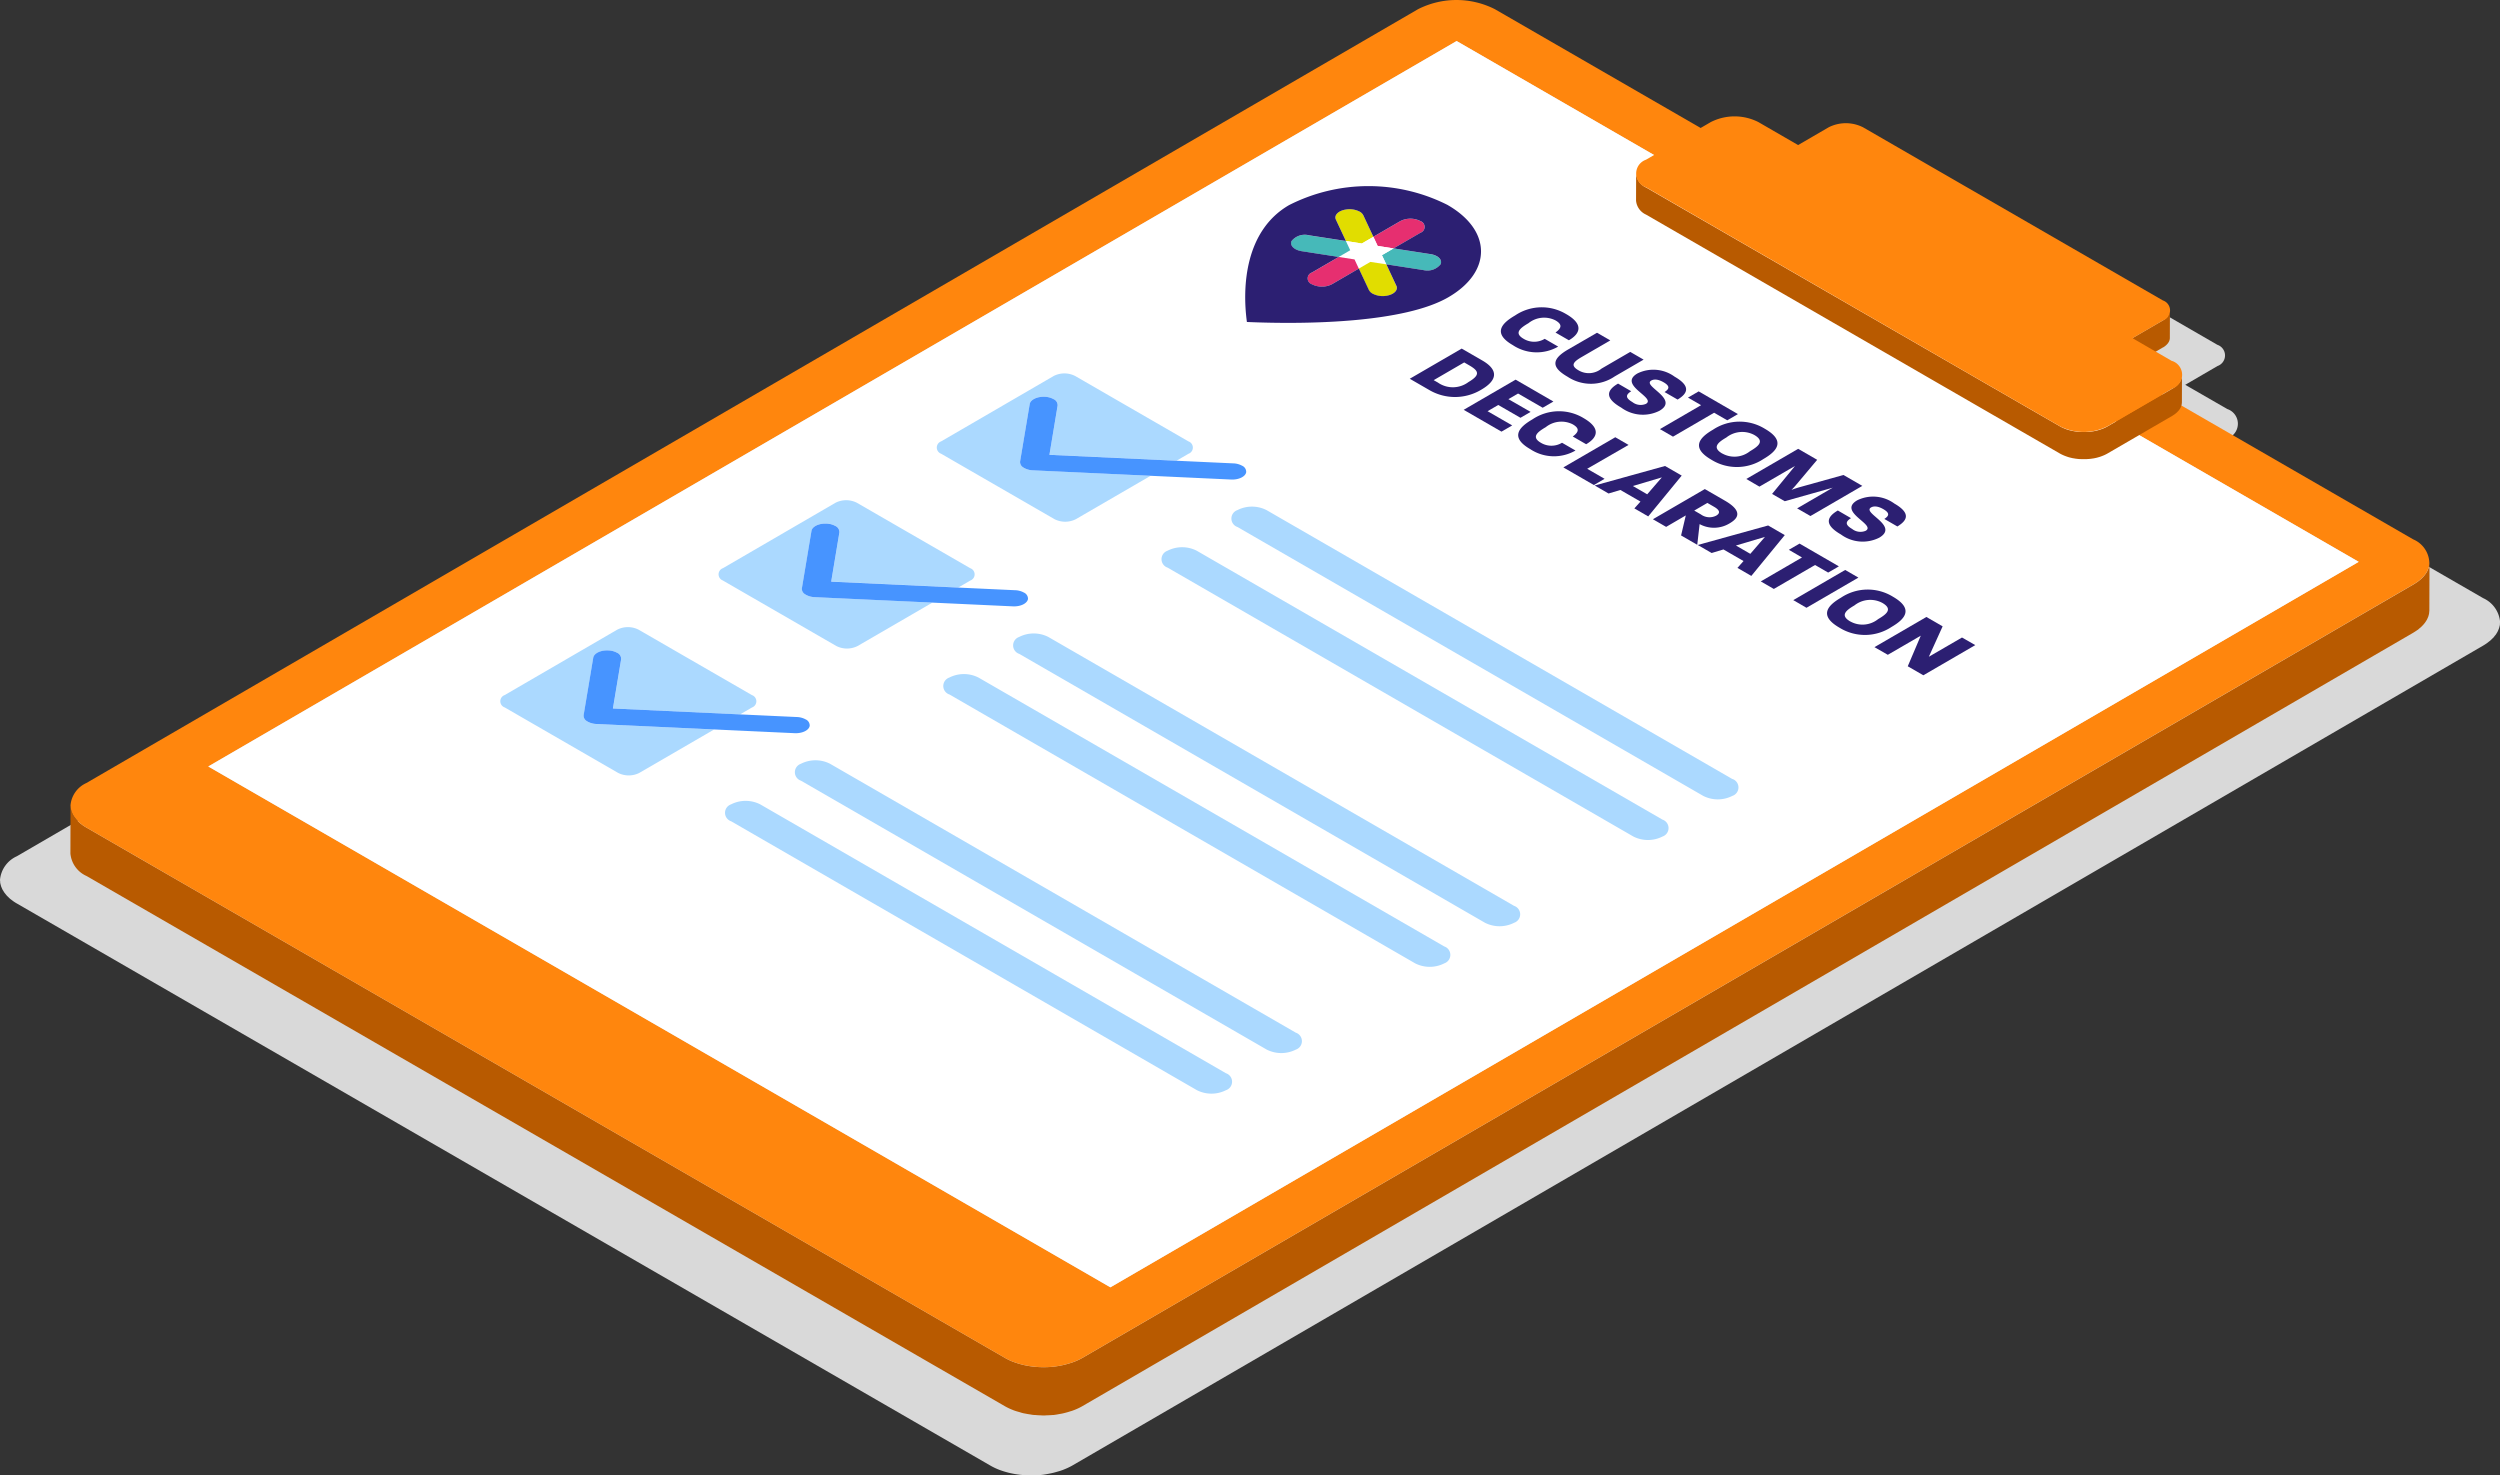 <svg id="customs-declaration-checklist-on-clipboard" xmlns="http://www.w3.org/2000/svg" xmlns:xlink="http://www.w3.org/1999/xlink" width="196.036" height="115.686" viewBox="0 0 196.036 115.686">
  <rect x="0" y="0" width="196.036" height="115.686" fill="#333333" stroke="none"/>
  <defs>
    <clipPath id="clip-path">
      <rect id="Rectangle_2892" data-name="Rectangle 2892" width="196.037" height="115.686" fill="none"/>
    </clipPath>
    <clipPath id="clip-path-2">
      <rect id="Rectangle_2891" data-name="Rectangle 2891" width="51.811" height="31.589" fill="none"/>
    </clipPath>
  </defs>
  <g id="Group_10563" data-name="Group 10563" clip-path="url(#clip-path)">
    <path id="Path_10782" data-name="Path 10782" d="M196.036,51.073a1.061,1.061,0,0,1-.006.137.717.717,0,0,1-.006.113,1.142,1.142,0,0,1-.036.137v.012c-.012.035-.017.065-.029.1s-.036.089-.053.137a.006.006,0,0,1-.006.006.5.5,0,0,1-.042.1c-.024.047-.053.1-.077.137a.006.006,0,0,0-.006.006.829.829,0,0,1-.06.1c-.029.042-.071.083-.107.13,0,.006-.006.012-.012.018l-.065.083c-.042.042-.089.083-.131.13a.691.691,0,0,0-.071.066l-.024.024c-.053.047-.112.089-.166.13a.384.384,0,0,1-.078.06.08.08,0,0,1-.024.024c-.1.066-.2.137-.309.2L84.073,117.232a5.157,5.157,0,0,1-.636.3,1.423,1.423,0,0,1-.172.065c-.137.053-.285.089-.428.131s-.3.083-.451.112c-.184.036-.362.071-.552.1l-.131.017a6.608,6.608,0,0,1-.766.042h-.119a6.406,6.406,0,0,1-.754-.042.778.778,0,0,1-.113-.012c-.243-.03-.487-.071-.725-.125-.047-.012-.089-.017-.13-.03-.214-.053-.428-.119-.63-.19-.036-.017-.078-.024-.113-.042a4.92,4.92,0,0,1-.689-.327L1.337,73.161a3.223,3.223,0,0,1-.315-.2l-.083-.065a2.174,2.174,0,0,1-.19-.148l-.089-.089c-.047-.048-.1-.089-.137-.137-.03-.03-.053-.066-.083-.1-.035-.047-.071-.089-.107-.137s-.042-.071-.065-.112a.947.947,0,0,1-.083-.131c-.018-.035-.03-.071-.048-.113a1.221,1.221,0,0,1-.053-.13c-.012-.042-.017-.077-.03-.113s-.024-.1-.035-.137a.808.808,0,0,1-.006-.119A1.118,1.118,0,0,1,0,71.3a2.246,2.246,0,0,1,1.313-1.847L111.976,5.143a7.034,7.034,0,0,1,6.4,0l17.093,9.871.826-.481a4.368,4.368,0,0,1,3.967,0l3.3,1.9,2.53-1.467a3.166,3.166,0,0,1,2.875-.006l24.91,14.385a.879.879,0,0,1,.006,1.663l-2.53,1.473,3.3,1.9a1.215,1.215,0,0,1,.012,2.3l-.825.481,20.871,12.045a2.262,2.262,0,0,1,1.331,1.865" transform="translate(0 -2.306)" fill="#d9d9d9"/>
    <rect id="Rectangle_2890" data-name="Rectangle 2890" height="81.681" transform="translate(149.59 -17.202)" fill="#59432c"/>
    <path id="Path_10783" data-name="Path 10783" d="M196.674,93.279c0,.029-.007.058-.01.086s0,.071-.009.106c0,.01,0,.02-.007.03s0,.016,0,.023c-.006.028-.017.056-.024.084s-.014.065-.025.1c0,.01-.009.021-.013.032s0,.018-.008.027c-.009.026-.025.051-.035.076s-.025.064-.04.1c-.007.013-.016.026-.023.039s-.009.022-.015.033-.029.041-.042.062-.035.062-.056.093-.03.037-.044.056-.018.03-.03.044-.027.027-.039.042-.038.052-.061.077c-.036.041-.079.079-.12.119-.016.016-.028.032-.044.048l-.025.02-.024.024c-.033.029-.072.056-.107.085s-.077.063-.12.095l-.025.02c-.04.028-.085.054-.127.082s-.072.051-.112.075l-.052.03L91.019,155.659a4.641,4.641,0,0,1-.6.283c-.054.022-.109.042-.165.062-.129.047-.265.084-.4.122s-.281.076-.427.106c-.172.035-.345.067-.522.089-.042.005-.083.013-.124.017-.238.026-.479.038-.72.04h-.114c-.238,0-.475-.015-.71-.039l-.106-.012a6.772,6.772,0,0,1-.687-.118l-.122-.03a5.914,5.914,0,0,1-.593-.181c-.035-.013-.071-.022-.106-.035a4.688,4.688,0,0,1-.651-.308L12.952,114.075q-.158-.091-.3-.189c-.028-.02-.052-.041-.079-.061-.061-.046-.122-.092-.177-.139-.032-.027-.058-.057-.087-.085s-.09-.084-.13-.127-.05-.062-.075-.093-.072-.084-.1-.128-.042-.069-.063-.1-.053-.082-.075-.123-.03-.071-.045-.107-.039-.084-.053-.126-.018-.072-.027-.107-.025-.086-.032-.129-.006-.074-.009-.112-.01-.084-.01-.126v-.005h0l-.01,3.779a2.137,2.137,0,0,0,1.261,1.762l72.022,41.582a4.681,4.681,0,0,0,.617.291c.012,0,.023.012.035.017.034.013.07.023.1.035.122.044.252.079.38.115.072.021.14.047.214.065.041.01.081.021.122.03s.074.011.11.019c.139.029.281.052.424.073.052.008.1.02.153.026l.106.012c.052.005.1,0,.157.008q.21.018.422.024c.044,0,.087.007.131.007h.114c.065,0,.129-.008.193-.01.159-.006.318-.011.475-.026l.052,0c.042,0,.083-.012.124-.017.125-.016.246-.041.368-.063.051-.009.1-.016.154-.026.146-.03.287-.067.427-.106.078-.022.153-.045.228-.069.057-.019.118-.033.173-.053s.111-.041.164-.062a4.558,4.558,0,0,0,.6-.283l104.415-60.68c.018-.011.034-.023.052-.034.039-.023.074-.047.111-.071s.1-.067.152-.1.081-.063.12-.1.09-.071.13-.107l.026-.026c.016-.014.029-.029.044-.043a2.384,2.384,0,0,0,.181-.195c.014-.016.026-.033.039-.049s.02-.024.03-.037c.036-.049.069-.1.1-.149.014-.023.029-.046.042-.069s.011-.017.015-.026c.024-.044.043-.089.062-.133.013-.028.026-.057.036-.086l.008-.018c.015-.043.026-.085.037-.128s.018-.066.025-.1l0-.011c.008-.045.011-.09.015-.135s.01-.079.01-.119v-.006l.01-3.779c0,.012,0,.025,0,.037" transform="translate(-6.159 -49.17)" fill="#b85a00"/>
    <path id="Path_10784" data-name="Path 10784" d="M195.424,42.307,123.4.725a6.661,6.661,0,0,0-6.042,0L12.944,61.4A2.119,2.119,0,0,0,11.7,63.148c0,.042.007.084.01.126s0,.074.009.112.021.086.032.129.015.072.027.107.035.084.053.126.027.071.045.107.049.082.075.123.039.07.063.1.068.086.1.128.047.062.075.093.085.085.129.126.056.058.087.086c.055.048.116.093.177.139.027.02.051.042.078.062.092.065.19.128.3.189l72.022,41.582a4.741,4.741,0,0,0,.651.307c.035.013.071.023.106.036a5.792,5.792,0,0,0,.593.18l.122.03a6.8,6.8,0,0,0,.688.118l.106.012c.235.025.472.038.71.04h.114c.241,0,.482-.014.719-.04.042,0,.083-.012.125-.017.177-.022.35-.054.522-.09.146-.03.286-.067.427-.106s.272-.075.4-.122c.056-.02.111-.041.165-.062a4.579,4.579,0,0,0,.6-.283l104.416-60.68q.155-.09.291-.187l.025-.02c.025-.018.046-.037.07-.056.053-.041.108-.081.156-.124l.024-.024c.023-.021.043-.043.065-.064.042-.041.087-.081.124-.122.023-.025.04-.051.061-.077l.015-.018c.034-.041.069-.082.1-.124s.037-.062.056-.093l0-.007c.026-.042.054-.084.076-.127s.027-.064.041-.1l0-.008c.018-.043.039-.085.053-.127s.016-.065.025-.1l0-.009c.011-.043.024-.085.031-.128s.006-.07.009-.106v0a2.068,2.068,0,0,0-1.252-1.885m-4.295,1.752-3.267,1.9L93.242,100.945,25.761,61.984,22.5,60.1,120.392,3.218Z" transform="translate(-6.171 0)" fill="#ff860d"/>
    <path id="Path_10785" data-name="Path 10785" d="M203.181,47.649h0L132.444,6.809h0L34.556,63.695l3.256,1.88,67.481,38.96,94.621-54.987Z" transform="translate(-18.223 -3.591)" fill="#fff"/>
    <path id="Path_10786" data-name="Path 10786" d="M243.566,105.407,207.047,84.323a2.527,2.527,0,0,0-2.292,0,.7.7,0,0,0,.01,1.324l36.519,21.084a2.52,2.52,0,0,0,2.286,0h0a.7.7,0,0,0,0-1.328" transform="translate(-107.728 -44.322)" fill="#abd9ff"/>
    <path id="Path_10787" data-name="Path 10787" d="M231.976,112.143,195.458,91.059a2.525,2.525,0,0,0-2.29,0,.7.7,0,0,0,.008,1.326l36.519,21.084a2.527,2.527,0,0,0,2.289,0h0a.7.7,0,0,0-.008-1.326" transform="translate(-101.617 -47.874)" fill="#abd9ff"/>
    <path id="Path_10788" data-name="Path 10788" d="M155.757,68.25l8.883,5.128a1.855,1.855,0,0,0,1.678,0l5.858-3.4-9.219-.427a1.544,1.544,0,0,1-.692-.185l-.065-.041a.493.493,0,0,1-.253-.473l.753-4.5c.057-.349.593-.605,1.2-.569a1.532,1.532,0,0,1,.668.182.52.52,0,0,1,.318.513l-.642,3.853,9.968.462.936-.544a.514.514,0,0,0-.009-.972l-8.883-5.128a1.855,1.855,0,0,0-1.676,0l-8.828,5.13a.514.514,0,0,0,.006.97" transform="translate(-81.953 -32.668)" fill="#abd9ff"/>
    <path id="Path_10789" data-name="Path 10789" d="M172.173,66.52a.519.519,0,0,0-.318-.513,1.53,1.53,0,0,0-.668-.183c-.6-.035-1.141.221-1.2.569l-.754,4.5a.493.493,0,0,0,.254.474l.065.041a1.543,1.543,0,0,0,.692.184l9.22.427,6.318.293c.6.029,1.134-.234,1.18-.583a.527.527,0,0,0-.321-.5,1.539,1.539,0,0,0-.689-.184l-4.454-.206-9.967-.462Z" transform="translate(-89.242 -34.71)" fill="#4794ff"/>
    <path id="Path_10790" data-name="Path 10790" d="M207.358,126.449,170.84,105.365a2.525,2.525,0,0,0-2.29,0,.7.7,0,0,0,.008,1.326l36.519,21.084a2.528,2.528,0,0,0,2.29,0,.7.7,0,0,0-.008-1.326" transform="translate(-88.635 -55.418)" fill="#abd9ff"/>
    <path id="Path_10791" data-name="Path 10791" d="M156.972,113.424l36.519,21.084a2.52,2.52,0,0,0,2.29,0,.7.7,0,0,0-.008-1.326L159.254,112.1a2.528,2.528,0,0,0-2.29,0,.7.7,0,0,0,.008,1.326" transform="translate(-82.525 -58.969)" fill="#abd9ff"/>
    <path id="Path_10792" data-name="Path 10792" d="M119.554,89.29l8.883,5.128a1.851,1.851,0,0,0,1.678,0l5.858-3.4-9.219-.427a1.543,1.543,0,0,1-.692-.185L126,90.362a.493.493,0,0,1-.256-.471l.753-4.5c.06-.35.6-.607,1.2-.571a1.519,1.519,0,0,1,.666.182.525.525,0,0,1,.321.514l-.642,3.853,9.966.463.935-.544a.514.514,0,0,0-.008-.972l-8.883-5.128a1.851,1.851,0,0,0-1.676,0l-8.825,5.129a.513.513,0,0,0,.006.97" transform="translate(-62.861 -43.764)" fill="#abd9ff"/>
    <path id="Path_10793" data-name="Path 10793" d="M135.968,87.559a.524.524,0,0,0-.321-.513,1.512,1.512,0,0,0-.666-.182c-.6-.036-1.141.22-1.2.571l-.753,4.5a.493.493,0,0,0,.257.472l.064.041a1.543,1.543,0,0,0,.692.184l9.22.427,6.318.293c.6.029,1.131-.233,1.179-.583a.531.531,0,0,0-.323-.5,1.529,1.529,0,0,0-.69-.183l-4.453-.207-9.966-.463Z" transform="translate(-70.149 -45.805)" fill="#4794ff"/>
    <path id="Path_10794" data-name="Path 10794" d="M171.15,147.49l-36.518-21.084a2.521,2.521,0,0,0-2.29,0,.7.7,0,0,0,.008,1.326l36.518,21.084a2.529,2.529,0,0,0,2.29,0,.7.7,0,0,0-.008-1.326" transform="translate(-69.541 -66.514)" fill="#abd9ff"/>
    <path id="Path_10795" data-name="Path 10795" d="M159.565,154.223l-36.519-21.084a2.525,2.525,0,0,0-2.29,0,.7.7,0,0,0,.008,1.326l36.519,21.084a2.528,2.528,0,0,0,2.29,0,.7.7,0,0,0-.008-1.326" transform="translate(-63.432 -70.065)" fill="#abd9ff"/>
    <path id="Path_10796" data-name="Path 10796" d="M93.906,115.462l5.858-3.4-9.219-.427a1.541,1.541,0,0,1-.691-.184l-.065-.041a.494.494,0,0,1-.253-.474l.753-4.5c.057-.348.593-.6,1.2-.569a1.525,1.525,0,0,1,.668.182.52.52,0,0,1,.318.513l-.642,3.854,9.968.462.933-.542a.514.514,0,0,0-.009-.972l-8.883-5.128a1.849,1.849,0,0,0-1.676,0l-8.825,5.128a.513.513,0,0,0,.006.97l1.864,1.077,7.018,4.052a1.851,1.851,0,0,0,1.679,0" transform="translate(-43.767 -54.86)" fill="#abd9ff"/>
    <path id="Path_10797" data-name="Path 10797" d="M99.762,108.6a.519.519,0,0,0-.318-.513,1.523,1.523,0,0,0-.668-.182c-.605-.036-1.141.22-1.2.569l-.754,4.5a.493.493,0,0,0,.254.474l.065.041a1.543,1.543,0,0,0,.691.184l9.22.427,6.318.293c.6.029,1.132-.233,1.18-.583a.526.526,0,0,0-.321-.5,1.534,1.534,0,0,0-.689-.184l-4.454-.206-9.968-.462Z" transform="translate(-51.057 -56.901)" fill="#4794ff"/>
    <path id="Path_10798" data-name="Path 10798" d="M356.177,54.411c.018-.01.033-.022.05-.033s.047-.03.069-.046.036-.028.053-.043.041-.032.059-.049l.011-.009c.008-.007.013-.014.02-.021a1.164,1.164,0,0,0,.082-.088l.017-.019c.005-.007.009-.013.013-.02.017-.022.031-.044.045-.067l.019-.028.007-.015c.011-.02.019-.04.028-.06s.012-.023.016-.035l0-.012a.564.564,0,0,0,.017-.058c0-.013.009-.026.011-.039v-.01c0-.02.005-.04.007-.061s0-.026,0-.039,0-.011,0-.017l.006-2.122c0,.019,0,.037,0,.056s0,.041-.007.061-.008.033-.012.049-.01.038-.017.057-.013.031-.02.047-.017.04-.028.06l-.026.043c-.014.022-.028.044-.045.067l-.031.039a1.073,1.073,0,0,1-.081.087l-.032.031c-.018.017-.038.032-.058.048s-.035.029-.054.043-.045.03-.069.045-.047.032-.073.047l-2.389,1.388-.006,2.122,2.389-1.389.023-.014" transform="translate(-186.554 -27.17)" fill="#b85a00"/>
    <path id="Path_10799" data-name="Path 10799" d="M314.231,44.673a.805.805,0,0,1-.009.083c0,.023-.011.045-.017.068s-.013.053-.023.079-.018.043-.027.065-.024.055-.038.082-.024.039-.035.059-.04.062-.062.092-.028.036-.043.053a1.472,1.472,0,0,1-.112.121c-.015.015-.028.029-.044.043s-.053.045-.081.067-.048.04-.074.059-.063.042-.095.063-.065.044-.1.065l-5.078,2.951c-.079.046-.163.087-.249.126l-.076.032c-.068.028-.137.054-.208.078-.026.009-.05.018-.076.026l-.136.039-.1.028c-.048.012-.1.021-.146.031l-.1.02c-.1.017-.2.031-.3.042l-.094.008c-.059.005-.119.009-.178.012l-.115,0h-.145l-.121,0-.135-.007-.122-.01-.132-.015-.118-.017-.14-.025-.11-.022c-.056-.012-.11-.026-.164-.04l-.091-.024c-.1-.028-.192-.06-.284-.1l-.038-.016a2.875,2.875,0,0,1-.358-.172L272.208,29.891a1.323,1.323,0,0,1-.781-1.091l-.006,2.122a1.325,1.325,0,0,0,.781,1.091l32.443,18.731a2.9,2.9,0,0,0,.358.172c.008,0,.015.008.024.011l.014.005q.138.053.284.1l.023.008.068.017c.054.014.109.028.164.04l.044.011.066.011.14.024.057.01.062.007.132.015.063.007.059,0,.134.007.068,0h.271l.043,0c.06,0,.119-.007.179-.012.024,0,.048,0,.072-.005l.021,0q.152-.016.3-.042l.015,0c.029-.005.057-.012.086-.018.049-.01.1-.019.146-.031s.069-.019.1-.028.091-.025.136-.039l.029-.009.047-.017c.071-.024.14-.051.207-.079l.076-.032a2.8,2.8,0,0,0,.25-.126l5.077-2.951.032-.019c.025-.015.045-.031.069-.046s.065-.042.095-.063.05-.039.075-.059.055-.044.08-.067l.017-.014c.01-.009.018-.02.028-.03.04-.039.077-.079.112-.12.008-.009.017-.017.025-.026s.012-.018.018-.027c.023-.03.043-.061.062-.092.008-.013.018-.026.026-.039s.006-.014.009-.02c.015-.027.026-.054.039-.082s.016-.032.022-.048,0-.011,0-.017a.816.816,0,0,0,.023-.079c0-.018.012-.035.016-.053s0-.009,0-.014a.838.838,0,0,0,.009-.084c0-.018.006-.036.006-.054s0-.016,0-.023l.006-2.122c0,.026,0,.052-.007.078" transform="translate(-143.131 -15.187)" fill="#b85a00"/>
    <path id="Path_10800" data-name="Path 10800" d="M313.464,38.511l-3.11-1.8,2.389-1.389a.83.83,0,0,0-.007-1.571l-23.5-13.571a2.99,2.99,0,0,0-2.712,0l-2.389,1.389-3.11-1.8a4.119,4.119,0,0,0-3.741,0l-5.078,2.95a1.145,1.145,0,0,0,.012,2.167l32.442,18.731a4.122,4.122,0,0,0,3.741,0l5.078-2.951a1.145,1.145,0,0,0-.012-2.167" transform="translate(-143.138 -10.194)" fill="#ff860d"/>
    <path id="Path_10801" data-name="Path 10801" d="M223.446,34.908a.69.69,0,0,1,.287.291l.786,1.677-.908.528-1.246-.2-.786-1.676c-.161-.344.191-.7.784-.791a1.738,1.738,0,0,1,1.084.167" transform="translate(-116.826 -18.309)" fill="#e1dd00"/>
    <path id="Path_10802" data-name="Path 10802" d="M231.532,36.471a.483.483,0,0,1,.005.913l-2.114,1.228-1.244-.193-.338-.719,2.114-1.228a1.738,1.738,0,0,1,1.576,0" transform="translate(-120.15 -19.133)" fill="#e62f70"/>
    <path id="Path_10803" data-name="Path 10803" d="M233.574,41.828c.275.158.4.4.292.627a1.331,1.331,0,0,1-1.363.457l-2.9-.45-.341-.721.908-.528,2.9.45a1.473,1.473,0,0,1,.5.165" transform="translate(-120.901 -21.733)" fill="#46b9b9"/>
    <path id="Path_10804" data-name="Path 10804" d="M226.383,40.194l-.908.528.341.721-1.249-.193-.908.528-.335-.721-1.246-.192.908-.528-.338-.723,1.246.195.908-.528.338.72Z" transform="translate(-117.11 -20.714)" fill="#fff"/>
    <path id="Path_10805" data-name="Path 10805" d="M218.488,39.461l.338.723-.908.528-2.9-.449a1.466,1.466,0,0,1-.5-.167c-.275-.159-.4-.394-.3-.626a1.33,1.33,0,0,1,1.363-.456Z" transform="translate(-112.95 -20.561)" fill="#46b9b9"/>
    <path id="Path_10806" data-name="Path 10806" d="M220.607,42.823l.335.721-2.111,1.227a1.733,1.733,0,0,1-1.576,0,.482.482,0,0,1,0-.913l2.11-1.227Z" transform="translate(-114.393 -22.481)" fill="#e62f70"/>
    <path id="Path_10807" data-name="Path 10807" d="M227.581,43.64l.783,1.678c.161.343-.189.7-.784.791a1.725,1.725,0,0,1-1.081-.169.689.689,0,0,1-.29-.289l-.786-1.676.908-.527Z" transform="translate(-118.874 -22.911)" fill="#e1dd00"/>
    <path id="Path_10808" data-name="Path 10808" d="M272.071,61.876c1.295.747,1.048,1.314.242,1.8l-1.023-.59c.321-.211.5-.434-.077-.767-.48-.277-.792-.235-.963-.136-.743.432,2.246,1.439.639,2.373a2.879,2.879,0,0,1-3-.251c-1.273-.735-1.181-1.338-.245-1.882l1.032.6c-.4.251-.509.5.086.845a1.051,1.051,0,0,0,1.068.145c.84-.488-2.234-1.474-.663-2.387a2.814,2.814,0,0,1,2.907.251" transform="translate(-140.765 -32.344)" fill="#2c1f72"/>
    <path id="Path_10809" data-name="Path 10809" d="M281.493,66.71l-.839.488-1.029-.594L276.4,68.48l-1.026-.592,3.229-1.876-1.029-.594.839-.488Z" transform="translate(-145.213 -34.24)" fill="#2c1f72"/>
    <g id="Group_10562" data-name="Group 10562" transform="translate(97.638 14.593)" style="isolation: isolate">
      <g id="Group_10561" data-name="Group 10561">
        <g id="Group_10560" data-name="Group 10560" clip-path="url(#clip-path-2)">
          <path id="Path_10810" data-name="Path 10810" d="M222.468,32.369c3.449,1.991,3.468,5.229.041,7.22s-10.958,2.152-15.8,1.941c-.38-2.807-.128-7.169,3.3-9.161a13.751,13.751,0,0,1,12.465,0m-4.046,6.319-.783-1.678,2.9.45A1.33,1.33,0,0,0,221.9,37c.1-.232-.018-.468-.293-.627a1.484,1.484,0,0,0-.5-.165l-2.9-.449,2.114-1.228a.482.482,0,0,0-.005-.913,1.738,1.738,0,0,0-1.576,0l-2.114,1.228-.785-1.677a.69.69,0,0,0-.287-.291,1.735,1.735,0,0,0-1.084-.167c-.592.092-.945.448-.784.791l.785,1.676-2.9-.448a1.331,1.331,0,0,0-1.363.457c-.1.232.021.467.3.625a1.446,1.446,0,0,0,.5.167l2.9.45-2.111,1.227a.482.482,0,0,0,.005.913,1.733,1.733,0,0,0,1.576,0l2.11-1.227.786,1.676a.7.7,0,0,0,.29.289,1.729,1.729,0,0,0,1.081.169c.6-.095.945-.448.784-.791" transform="translate(-206.572 -30.875)" fill="#2c1f72"/>
          <path id="Path_10811" data-name="Path 10811" d="M254.12,51.508c1.388.8,1.1,1.535.21,2.052l-1.05-.606c.473-.349.559-.629-.006-.955a1.959,1.959,0,0,0-2.116.223c-.7.406-1.13.789-.375,1.225a1.6,1.6,0,0,0,1.651,0l1.056.61a3.377,3.377,0,0,1-3.556-.115c-1.587-.916-.906-1.7.173-2.325a3.724,3.724,0,0,1,4.012-.108" transform="translate(-228.944 -41.471)" fill="#2c1f72"/>
          <path id="Path_10812" data-name="Path 10812" d="M264.964,57.308,262.7,58.623a3.307,3.307,0,0,1-3.7.026c-1.292-.745-1.262-1.378.042-2.136L261.31,55.2l1.041.6L260.1,57.108c-.668.389-.887.666-.235,1.042a1.573,1.573,0,0,0,1.8-.139l2.251-1.309Z" transform="translate(-233.719 -43.701)" fill="#2c1f72"/>
          <path id="Path_10813" data-name="Path 10813" d="M239.57,58.764c1.273.735,1.2,1.542-.074,2.284a3.988,3.988,0,0,1-4.067.042l-1.548-.894,4.072-2.366Zm-3.461,1.746a2.043,2.043,0,0,0,2.373-.054c.986-.58.786-.894.044-1.323l-.377-.218-2.393,1.391.353.2" transform="translate(-220.973 -45.089)" fill="#2c1f72"/>
          <path id="Path_10814" data-name="Path 10814" d="M249.861,64.705l-.839.488-1.931-1.115-.759.441,1.741,1-.795.462-1.741-1.005-.839.488,1.931,1.115-.839.488-2.964-1.711,4.071-2.366Z" transform="translate(-225.69 -47.813)" fill="#2c1f72"/>
          <path id="Path_10815" data-name="Path 10815" d="M256.99,68.758c1.388.8,1.1,1.533.207,2.051l-1.05-.606c.47-.347.559-.629,0-.953a1.963,1.963,0,0,0-2.119.221c-.7.406-1.132.791-.375,1.228a1.6,1.6,0,0,0,1.651-.006l1.056.61a3.373,3.373,0,0,1-3.553-.113c-1.588-.916-.909-1.7.17-2.326a3.729,3.729,0,0,1,4.015-.106" transform="translate(-230.457 -50.568)" fill="#2c1f72"/>
          <path id="Path_10816" data-name="Path 10816" d="M287.03,70.508c1.639.946.978,1.736-.11,2.368a3.775,3.775,0,0,1-4.075.064c-1.633-.942-.966-1.732.113-2.359a3.774,3.774,0,0,1,4.072-.073m-3.337,1.939a1.952,1.952,0,0,0,2.171-.181c.7-.408,1.157-.8.333-1.274a2,2,0,0,0-2.189.2c-.7.406-1.121.795-.315,1.26" transform="translate(-246.276 -51.478)" fill="#2c1f72"/>
          <path id="Path_10817" data-name="Path 10817" d="M264.475,73.142l-3.244,1.871,1.364.787-.839.488-2.393-1.382,4.071-2.366Z" transform="translate(-234.411 -52.847)" fill="#2c1f72"/>
          <path id="Path_10818" data-name="Path 10818" d="M298.809,77.369l-4.069,2.364-1.044-.6,2.792-1.622-3.763,1.061L291.732,78l1.8-2.194-2.791,1.622-1.032-.6,4.069-2.364,1.491.861-1.706,2.03c-.107.129-.245.268-.308.329.1-.038.33-.125.552-.188l3.523-.981Z" transform="translate(-250.414 -53.862)" fill="#2c1f72"/>
          <path id="Path_10819" data-name="Path 10819" d="M271.383,78.062l-2.626,3.2-1.086-.627.478-.537-1.575-.909-.928.277-1.087-.627,5.517-1.531Zm-3.83.817,1.125.65,1.148-1.328-2.273.678" transform="translate(-237.151 -55.361)" fill="#2c1f72"/>
          <path id="Path_10820" data-name="Path 10820" d="M308.533,82.927c1.295.747,1.048,1.314.242,1.8l-1.023-.59c.321-.211.5-.434-.077-.767-.48-.277-.792-.235-.963-.136-.743.432,2.246,1.439.639,2.373a2.879,2.879,0,0,1-3-.251c-1.273-.735-1.181-1.338-.245-1.882l1.032.6c-.4.251-.509.5.086.845a1.051,1.051,0,0,0,1.068.145c.84-.488-2.237-1.476-.666-2.389a2.821,2.821,0,0,1,2.91.253" transform="translate(-257.631 -58.037)" fill="#2c1f72"/>
          <path id="Path_10821" data-name="Path 10821" d="M277.886,83.869,277.7,85.5l-1.268-.732.37-1.572-1.541.9-1.038-.6,4.071-2.366,1.569.906c1.575.909.9,1.477.365,1.788a2.356,2.356,0,0,1-2.346.052m.1-.76a1.144,1.144,0,0,0,1.2.1c.255-.148.4-.375-.169-.7l-.519-.3-1.031.6.519.3" transform="translate(-242.249 -57.373)" fill="#2c1f72"/>
          <path id="Path_10822" data-name="Path 10822" d="M288.481,87.935l-2.623,3.2-1.089-.629.478-.537-1.575-.909-.925.279-1.09-.629,5.52-1.53Zm-3.831.817,1.129.652,1.148-1.328-2.276.676" transform="translate(-246.167 -60.568)" fill="#2c1f72"/>
          <path id="Path_10823" data-name="Path 10823" d="M298.239,91.972l-.839.488-1.029-.594-3.232,1.878-1.023-.591,3.232-1.878-1.032-.6.839-.488Z" transform="translate(-251.683 -62.155)" fill="#2c1f72"/>
        </g>
      </g>
    </g>
    <path id="Path_10824" data-name="Path 10824" d="M302.611,95.16l-4.072,2.366-1.035-.6,4.072-2.366Z" transform="translate(-156.886 -49.867)" fill="#2c1f72"/>
    <path id="Path_10825" data-name="Path 10825" d="M308.272,98.365c1.638.946.981,1.737-.107,2.37a3.782,3.782,0,0,1-4.079.063c-1.633-.943-.963-1.73.116-2.358a3.77,3.77,0,0,1,4.07-.075m-3.34,1.941a1.957,1.957,0,0,0,2.177-.181c.7-.406,1.157-.8.33-1.276a2,2,0,0,0-2.186.2c-.7.406-1.127.795-.321,1.26" transform="translate(-159.84 -51.575)" fill="#2c1f72"/>
    <path id="Path_10826" data-name="Path 10826" d="M318.88,104.554l-4.072,2.366-1.222-.706,1.021-2.4-2.585,1.5-1.047-.6,4.071-2.366,1.274.735-1.081,2.384,2.6-1.509Z" transform="translate(-163.99 -53.968)" fill="#2c1f72"/>
  </g>
</svg>
